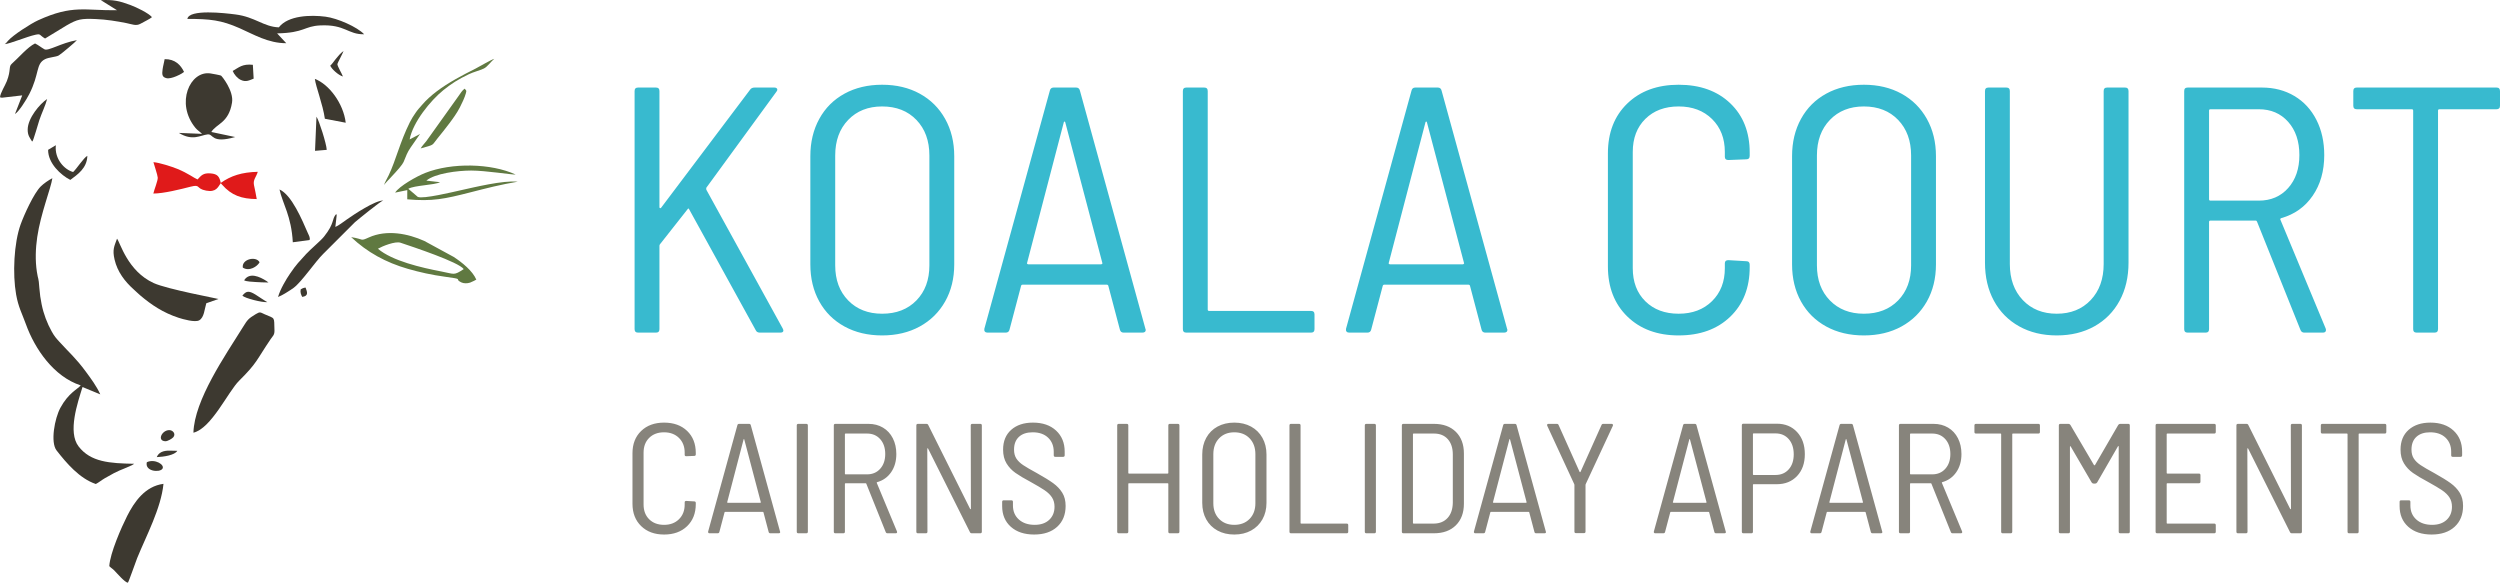 <svg clip-rule="evenodd" fill-rule="evenodd" height="56.061mm" image-rendering="optimizeQuality" shape-rendering="geometricPrecision" text-rendering="geometricPrecision" viewBox="0 0 24051.38 5606.08" width="240.514mm" xmlns="http://www.w3.org/2000/svg"><path d="m964.8 3794.11c-34.66-77.84-90.84-153.1-138.61-217.99-98.48-133.76-160.96-184.11-253.4-286.31-32.66-36.11-48.14-51.54-76.71-103.36-42.72-77.5-75.95-162.96-95.46-258.21-10.48-51.13-18.17-102.77-21.99-156.54-8.16-114.54-10.83-71.12-23.89-156.89-16.51-108.41-12.69-224.68 3.4-334.11 33.5-227.88 131.69-468.45 145.65-566.41-37.28 19.49-83.78 51.52-111.98 79.63-66.86 66.66-159.31 270.68-193.41 365.41-64.56 179.38-78.23 476.85-43.37 673.79 21.71 122.67 57.06 182.73 94.05 285.59 85.95 239.01 268.85 505.25 527.38 589.08-28.48 36.12-117.27 71.19-195.46 215.66-55.31 102.18-97.58 331.88-36.78 410 93.92 120.67 220.39 270.12 377.61 323.07 29.65-15.18 55.83-37.81 86.23-55.38 152.31-88.02 134.7-67.54 260.29-125.11l22.92-14.08c-237.41-4.36-418.76-16.27-535.07-166.85-106.48-137.84-9.86-418.73 37.6-571.58z" fill="#3d3930"/><path d="m1860.74 4162.77c173.69-42.06 332.72-393.85 439.16-499.27 177.15-175.46 164.79-195.94 304.69-402.12 18.1-26.68 37.47-38.26 35.91-82.53-4.78-135.3 10.23-109.97-92.89-154.77-42.96-18.66-43.84-28.25-86.32-2.49-73.04 44.3-79.37 53.28-124.62 126.01-170.88 274.59-466.7 700.21-475.93 1015.17z" fill="#3d3930"/><path d="m1943.88 1287.81-223.27-9.2c132.27 81.29 207.19 22.41 276.89 14.31 58.06-6.75 32.26 92.13 265.25 25.43l-229.72-48.64c49.46-80.86 167.47-84.99 199.32-283.33 17.93-111.68-97.96-254.57-105.91-259.05-7.87-4.44-85.81-18.58-101.86-20.98-196.98-29.51-339.33 286.94-144.24 524.01 18.24 22.17 42.86 37.04 63.54 57.45z" fill="#3d3930"/><path d="m1125.84 2296.19c-26.32 73.44-46.23 103.86-23.62 200.98 27.62 118.61 99.63 211.97 186.2 289.15 21.68 19.33 38.18 36.22 60.51 55.2 106.98 90.93 220.88 167.36 369.03 215.64 40.54 13.21 159.78 47.34 199.05 24.22 47.67-28.06 50.2-105.76 67.7-163.91l117.41-40.99c-9.69-4.35-493.2-93.97-622.84-152.9-252.49-114.76-322.79-390.61-353.44-427.39z" fill="#3d3930"/><path d="m1230.25 5606.08c10.18-13.15 74.31-200.1 89.45-237.22 87.31-214.01 229.94-479.24 253.11-714.14-178 23.27-281 173.73-349.69 309.56-53.55 105.9-164.09 355.95-171.78 482.36 20.75 20.6 31.17 24.12 47.83 41.18 25.35 25.98 101.85 115.79 131.08 118.26z" fill="#3d3930"/><path d="m1125.85 98.31c-307.27 4.94-425.54-55.66-758.69 96.59-72.93 33.33-242.66 143.18-290.53 197.93-12.97 14.83-19.39 24.88-31.49 31.99 51.54-3.87 210.5-71.68 295.2-90.27 55.25-12.12 35.67 2.6 93.16 36.03l207.68-126.43c104.59-60.09 139.94-66.91 280.66-60.9 103.02 4.39 198.54 19.97 296.3 39.42 52.71 10.49 91.21 29.97 133.5 5.78 28.22-16.15 94.58-47.84 110.53-63.49-34.09-39.37-145.26-93.61-210.55-117.83-100.25-37.18-162.85-52.17-281.22-45.64z" fill="#3d3930"/><path d="m1475.23 1862.05c103.27-.91 261.65-41.17 358.31-65.97 101.4-26.01 45.99 18.21 150.08 37.83 96.77 18.25 114.04-35.46 139.76-71.41l6.99 7.29c.71.79 2.47 2.66 3.33 3.63.84.94 2.25 2.57 3.17 3.61 90.34 102.93 186.82 136.63 333.09 138.05-6.78-44.98-18.17-91.72-26.87-136.26-9.91-50.67 22.51-76.17 36.9-125.96-153.87 3.86-257.83 37.51-356.21 106.8-12.78-60.55-29.99-85.74-96.78-91.47-74.25-6.38-91.84 21.97-126.49 58.15-32.73-12.66-90.41-59.43-195.37-102.09-51.48-20.93-170.33-59.64-229.13-64.19 8.86 32.55 39.06 120.39 41.58 148.47 2.46 27.41-34.91 118.52-42.36 153.52z" fill="#e01a1a"/><path d="m1802.51 181.84c218.24 0 324.76 11.01 503.27 89.77 135.79 59.91 274.94 144.73 448.09 143.94l-87.91-94.4c266.21-5.39 257.63-69.43 415.46-76.72 240.72-11.13 264.38 88.48 421.82 85.19-66.42-70.55-257.09-154.37-371.7-169.18-142.83-18.46-360.11-12.47-449.14 102.7-146.57-5.39-227.75-100.14-417.36-124.29-101.92-12.97-445.92-53.29-462.53 42.99z" fill="#3d3930"/><path d="m3635.76 2392.98c43.19-24.89 167.05-74.65 217.45-57.78 122.44 41 559.98 186.06 608.21 253.74-98.33 63.95-84.83 47.81-216 22.75-190.86-36.45-471.44-101.18-609.66-218.71zm-257.43-111.66c154.3 145.68 334.27 244.25 545.31 305.02 116.22 33.46 229.29 58.44 355.23 75.69 200.09 27.41 82.34 16.97 157.67 54.09 25.01 12.32 58.13 11.89 86.32 2.74 15.87-5.15 57.7-27.47 59.46-28.71-36.42-85.31-137.39-165.63-216.86-217.93l-283.21-154.07c-158.34-71.2-361.53-111.44-533.5-33.91-87.47 39.43-43.47 16.53-170.42-2.92z" fill="#607941"/><path d="m337.12 417.96c-71.67 34.33-160.18 139.88-225.01 196.74-30.15 26.44-5.43 60.35-46.34 165.74-16.55 42.66-63.27 115.14-65.77 155.57l10.38 2.58c1.23.14 3.69.71 5.21.82s3.55.3 5.26.34l192.99-22.21-69.93 179.42c36.6-21.07 108.76-135.02 137.38-191.14 100.84-197.79 61.2-290.59 151.9-336.4 37.43-18.9 103.8-20.36 131.33-35.68 22.62-12.58 166.77-134.14 175.4-147.5-151.95 26.28-276.24 108.62-312.79 87.74-31.62-18.05-57.25-39.9-90.01-56.02z" fill="#3d3930"/><path d="m3226.14 2183.34 12.72-110.1c-2.63-15.25 1.11-3.91-5.09-13.58-45.41 51.31-10.48 83.48-116.69 216.91-33.26 41.79-132.69 123.28-172.66 167.99-69.88 78.19-87.95 91.14-153.55 187.06-38.99 57.03-94.8 150.58-116.11 225.59 35.36-12.12 120.07-65.59 150.67-88.42 77.7-57.95 207.83-251.63 284.1-326.26l305.18-304.98c29.65-25.22 244.55-200.93 272.09-208.83-81.73 1.32-276.33 131-349.81 182.38-26.71 18.68-82.97 61.85-110.85 72.24z" fill="#3d3930"/><path d="m3801.21 1853.24 117.13-24.35-.32 88.61c241.56 21.51 356.68-2.65 609.83-67.65 155.07-39.82 289.39-74.14 452.46-101.86-141.33-14.45-415.69 53.42-553.74 83.65-57.46 12.58-360.75 86.48-407.65 62.31l-90.79-77.66c57.8-33.83 251.16-35.17 305.57-63.44l-132.05-15.13c81.73-69.09 299.64-96.91 431.26-96.91 138.74 0 389.68 40.78 428.51 38.55-236.84-109.27-616.13-116.21-870.28-15.72-81.95 32.41-250 126.7-289.93 189.6z" fill="#607941"/><path d="m3694.77 1779.77c6.11-16.19 167.13-171.41 188.03-221.77 27.57-66.41 32.83-87.36 69.72-142.11l88.44-126.89-99.96 52.39c30.45-164.45 200.02-373.49 324.28-473.87 75.86-61.28 142.79-104.69 245.04-153.29 47.72-22.69 99.98-34.34 144.37-54.78 33.67-15.5 72.52-71.37 100.32-93.32-28.62 7.14-141.75 74.54-181.94 94.97-63.86 32.44-126.12 63.74-189.47 99.87-131.4 74.94-242.55 154.25-323.5 248.49-24.21 28.18-41.52 45.49-63.38 77.94-20.55 30.48-37 55.06-53.42 88.07-96.79 194.67-132.8 361.18-203.37 509.72-13.1 27.57-39.84 73.18-45.16 94.58z" fill="#607941"/><path d="m3125.35 1142.43 200.68 38.26c-21.97-185.94-161.04-370.33-297.06-421.75 9.57 76.97 77.02 245.3 96.38 383.49z" fill="#3d3930"/><path d="m2816.93 2330.72 161.07-21.82c8.91-20.02-7.05-45.15-17.87-70-53.01-121.76-154.05-364.39-271.31-416.18 30.79 139.04 114.35 255.01 128.11 508z" fill="#3d3930"/><path d="m4046.99 1427.96c137.92-38.99 104.33-25.56 159.03-92.82 41.73-51.3 77-95.51 116.1-147.24 34.78-46 73.92-100.17 102.17-155 19.2-37.28 46.95-95.04 57.72-135.82 8.42-31.91 3.88-21.86-11.36-44.2-22.67 14.43-40.89 45.21-56.52 67.13l-313.31 438.51c-16.96 22.19-43.73 49.16-53.83 69.44z" fill="#607941"/><g fill="#3d3930"><path d="m462.82 1441.39c-.99 129.76 122.92 243.91 213.64 289.37 67.89-50.69 160.95-111.71 163.85-231.73-36.06 19.51-103.68 126.26-136.94 155.82-83.96-22.61-180.3-125.13-166.26-257.81z"/><path d="m1770.59 691.85c-31.8-66.46-85.79-124.25-186.54-122.89-5.38 33.11-15.31 64.06-19.66 97.3-6.36 48.65-6.69 74.89 36.45 85.65 47.41 11.83 144.42-39.1 169.75-60.06z"/><path d="m309.02 1362.09c1.32-1.32 3.05-5.4 3.57-4.34 4.1 8.39 60.06-184.71 65.44-201 21.74-65.82 60.48-144.62 75.55-204.66-70.87 47.64-185.2 182.95-187.16 292.37-1.1 61.14 22.55 82.5 42.6 117.63z"/><path d="m2238.65 682.61c14.64 35.38 44.44 70.13 77.85 86.19 50.02 24.02 82.76 3.53 123.74-12.29l-7.65-133.12c-101.53-10.52-133.27 25.11-193.94 59.22z"/><path d="m3030.75 1451.16 112.66-9.59c-2.45-57.74-74.26-284.5-98.79-318.83z"/><path d="m1412.57 4446.68c-21.46 88.23 120.67 101.63 149.1 64.48 29.41-38.42-71.49-101.24-149.1-64.48z"/><path d="m2336.03 2574.49c61.82 40.65 141.09-11.85 161.23-51.4-33.86-63.48-174.25-29.51-161.23 51.4z"/><path d="m1667.18 4206.54c27.06-31.84-3.78-68.61-38.53-68.64-71.55-.06-120.64 103.33-38.32 107.09 22.06 1 65.3-24.86 76.85-38.45z"/><path d="m3177.15 631.61c12.87 31.82 77.39 91.75 122.08 104.41-9.77-26.94-55.07-101.54-53.41-120.04.94-10.52 50.93-99.7 59.43-125.72-61.6 45.66-100.97 119.69-128.1 141.35z"/><path d="m2331.79 2844.36c26.11 26.06 191.54 66.94 239.76 62.24-43.96-24.44-76.14-50.04-115.62-73.79-61.17-36.8-86.49-35.48-124.14 11.55z"/><path d="m2348.67 2696.57c18.47 12.41 85.3 14.91 108.76 16.5 41.96 2.83 83.71 4.2 125.74 4.78l-17.88-13.44c-67.55-43.61-165.77-88.06-216.62-7.84z"/><path d="m1508.15 4397.7c66.77-2.91 172.1-17.72 197.58-60.57l-70.68-1.69c-66.04-1.76-108.98 17.78-126.9 62.26z"/><path d="m2892.83 2783.72c-6 30.51 3.07 49.47 14.86 72.69 63.32-9.43 48.28-46.19 32.13-89.96-22.85 2.97-34.04 9.22-46.99 17.27z"/></g><path d="m6138.76 3200.02c-22.45 0-33.68-11.23-33.68-33.68v-2290.45c0-22.45 11.23-33.68 33.68-33.68h171.79c22.45 0 33.68 11.23 33.68 33.68v1118.28c0 4.49 2.24 7.3 6.73 8.42 4.5 1.12 7.86-.56 10.11-5.05l855.55-1135.12c8.98-13.47 23.58-20.21 43.79-20.21h188.62c13.47 0 22.46 3.93 26.95 11.79s2.24 17.4-6.74 28.63l-673.66 922.91c-2.25 6.74-2.25 13.48 0 20.21l734.29 1333.85c4.49 8.98 6.74 15.72 6.74 20.21 0 13.47-10.11 20.21-30.32 20.21h-195.36c-20.21 0-33.68-7.86-40.42-23.58l-639.98-1162.06c-4.49-11.23-10.1-11.23-16.84 0l-262.73 333.46c-4.49 4.49-6.73 10.11-6.73 16.84v801.66c0 22.45-11.23 33.68-33.68 33.68zm2347.7 26.95c-136.97 0-257.67-28.63-362.09-85.9-104.42-57.26-185.26-137.53-242.52-240.83-57.26-103.29-85.89-222.31-85.89-357.04v-1040.8c0-134.74 28.63-254.31 85.89-358.73 57.26-104.41 138.1-185.25 242.52-242.51 104.42-57.27 225.12-85.9 362.09-85.9 136.98 0 257.68 28.63 362.09 85.9 104.42 57.26 185.82 138.1 244.21 242.51 58.38 104.42 87.57 223.99 87.57 358.73v1040.8c0 134.73-29.19 253.75-87.57 357.04-58.39 103.3-139.79 183.57-244.21 240.83-104.41 57.27-225.11 85.9-362.09 85.9zm0-208.84c136.98 0 247.01-42.66 330.1-127.99 83.08-85.33 124.62-197.61 124.62-336.83v-1057.65c0-141.47-41.54-255.43-124.62-341.88-83.09-86.46-193.12-129.68-330.1-129.68-134.73 0-243.64 43.22-326.72 129.68-83.09 86.45-124.63 200.41-124.63 341.88v1057.65c0 139.22 41.54 251.5 124.63 336.83 83.08 85.33 191.99 127.99 326.72 127.99zm2324.13 181.89c-20.21 0-32.56-10.1-37.05-30.31l-111.15-421.04c-2.25-6.74-7.86-10.11-16.84-10.11h-805.03c-8.98 0-14.59 3.37-16.84 10.11l-111.15 421.04c-4.49 20.21-16.84 30.31-37.05 30.31h-175.16c-11.22 0-19.64-3.37-25.26-10.1-5.61-6.74-7.3-15.72-5.05-26.95l629.87-2290.45c4.49-20.21 16.84-30.31 37.05-30.31h215.57c20.21 0 32.56 10.1 37.06 30.31l629.87 2290.45 3.37 10.1c0 17.97-11.23 26.95-33.69 26.95zm-929.65-670.29c-2.24 2.24-1.68 5.05 1.69 8.42 3.36 3.37 7.29 5.05 11.78 5.05h697.24c4.49 0 8.42-1.68 11.79-5.05s3.93-6.18 1.69-8.42l-357.04-1354.06c-2.25-4.49-4.49-6.73-6.74-6.73s-4.49 2.24-6.74 6.73zm1532.58 670.29c-22.45 0-33.68-11.23-33.68-33.68v-2290.45c0-22.45 11.23-33.68 33.68-33.68h171.79c22.45 0 33.68 11.23 33.68 33.68v2101.82c0 8.98 4.49 13.48 13.47 13.48h980.18c22.45 0 33.68 11.22 33.68 33.68v141.47c0 22.45-11.23 33.68-33.68 33.68zm2876.53 0c-20.21 0-32.56-10.1-37.05-30.31l-111.15-421.04c-2.25-6.74-7.86-10.11-16.84-10.11h-805.03c-8.98 0-14.59 3.37-16.84 10.11l-111.15 421.04c-4.49 20.21-16.84 30.31-37.05 30.31h-175.16c-11.22 0-19.64-3.37-25.26-10.1-5.61-6.74-7.3-15.72-5.05-26.95l629.87-2290.45c4.49-20.21 16.84-30.31 37.05-30.31h215.57c20.21 0 32.56 10.1 37.06 30.31l629.87 2290.45 3.37 10.1c0 17.97-11.23 26.95-33.69 26.95zm-929.65-670.29c-2.24 2.24-1.68 5.05 1.69 8.42 3.36 3.37 7.29 5.05 11.78 5.05h697.24c4.49 0 8.42-1.68 11.79-5.05s3.93-6.18 1.69-8.42l-357.04-1354.06c-2.25-4.49-4.49-6.73-6.74-6.73s-4.49 2.24-6.74 6.73zm2788.96 697.24c-204.35 0-368.83-60.63-493.46-181.89s-186.94-281.82-186.94-481.67v-1087.96c0-199.85 62.31-359.85 186.94-479.98 124.63-120.14 289.11-180.21 493.46-180.21 206.59 0 372.19 59.51 496.82 178.52 124.63 119.02 186.94 277.33 186.94 474.93v30.32c0 22.45-11.22 33.68-33.68 33.68l-171.78 6.74c-22.46 0-33.69-10.11-33.69-30.32v-47.15c0-130.24-40.98-235.78-122.94-316.62s-189.19-121.26-321.67-121.26c-132.49 0-239.15 39.86-319.99 119.57-80.84 79.72-121.26 185.82-121.26 318.31v1118.27c0 132.49 40.42 238.59 121.26 318.31 80.84 79.71 187.5 119.57 319.99 119.57 132.48 0 239.71-40.42 321.67-121.26s122.94-186.38 122.94-316.62v-47.15c0-20.21 11.23-30.32 33.69-30.32l171.78 10.11c22.46 0 33.68 11.22 33.68 33.68v23.58c0 197.6-62.31 356.48-186.94 476.61-124.63 120.14-290.23 180.21-496.82 180.21zm1781.83 0c-136.97 0-257.67-28.63-362.09-85.9-104.42-57.26-185.26-137.53-242.52-240.83-57.26-103.29-85.89-222.31-85.89-357.04v-1040.8c0-134.74 28.63-254.31 85.89-358.73 57.26-104.41 138.1-185.25 242.52-242.51 104.42-57.27 225.12-85.9 362.09-85.9 136.98 0 257.68 28.63 362.09 85.9 104.42 57.26 185.82 138.1 244.21 242.51 58.38 104.42 87.57 223.99 87.57 358.73v1040.8c0 134.73-29.19 253.75-87.57 357.04-58.39 103.3-139.79 183.57-244.21 240.83-104.41 57.27-225.11 85.9-362.09 85.9zm0-208.84c136.98 0 247.01-42.66 330.1-127.99 83.08-85.33 124.62-197.61 124.62-336.83v-1057.65c0-141.47-41.54-255.43-124.62-341.88-83.09-86.46-193.12-129.68-330.1-129.68-134.73 0-243.64 43.22-326.72 129.68-83.09 86.45-124.63 200.41-124.63 341.88v1057.65c0 139.22 41.54 251.5 124.63 336.83 83.08 85.33 191.99 127.99 326.72 127.99zm1855.93 208.84c-136.98 0-257.67-29.2-362.09-87.58s-185.26-140.35-242.52-245.89-85.89-227.92-85.89-367.14v-1650.47c0-22.45 11.23-33.68 33.68-33.68h171.79c22.45 0 33.68 11.23 33.68 33.68v1663.94c0 143.72 41.54 259.36 124.63 346.94 83.08 87.57 191.99 131.36 326.72 131.36s243.64-43.79 326.73-131.36c83.08-87.58 124.62-203.22 124.62-346.94v-1663.94c0-22.45 11.23-33.68 33.69-33.68h171.78c22.46 0 33.68 11.23 33.68 33.68v1650.47c0 139.22-28.63 261.6-85.89 367.14s-138.1 187.51-242.52 245.89c-104.41 58.38-225.11 87.58-362.09 87.58zm2381.39-26.95c-17.97 0-30.32-8.98-37.06-26.95l-417.66-1040.8c-2.25-6.74-6.74-10.11-13.48-10.11h-434.51c-8.98 0-13.47 4.5-13.47 13.48v1030.7c0 22.45-11.23 33.68-33.68 33.68h-171.79c-22.45 0-33.68-11.23-33.68-33.68v-2290.45c0-22.45 11.23-33.68 33.68-33.68h714.08c116.77 0 220.63 26.95 311.57 80.84s161.68 130.24 212.2 229.04c50.53 98.81 75.79 212.21 75.79 340.2 0 152.7-37.05 282.94-111.16 390.72-74.1 107.79-175.15 179.65-303.14 215.58-8.98 4.49-11.23 10.1-6.74 16.84l434.51 1044.17 3.37 13.47c0 17.97-10.1 26.95-30.31 26.95zm-902.71-2148.98c-8.98 0-13.47 4.5-13.47 13.48v852.18c0 8.98 4.49 13.47 13.47 13.47h464.83c116.76 0 211.08-40.42 282.93-121.26 71.86-80.84 107.79-186.38 107.79-316.62 0-132.48-35.93-239.15-107.79-319.99-71.85-80.84-166.17-121.26-282.93-121.26zm2751.9-208.83c22.46 0 33.68 11.23 33.68 33.68v141.47c0 22.46-11.22 33.68-33.68 33.68h-549.03c-8.98 0-13.48 4.5-13.48 13.48v2101.82c0 22.45-11.22 33.68-33.68 33.68h-171.78c-22.46 0-33.69-11.23-33.69-33.68v-2101.82c0-8.98-4.49-13.48-13.47-13.48h-528.82c-22.46 0-33.68-11.22-33.68-33.68v-141.47c0-22.45 11.22-33.68 33.68-33.68z" fill="#38bacf" fill-rule="nonzero"/><path d="m6388.53 5142.47c-91.23 0-164.67-27.07-220.31-81.21-55.64-54.13-83.46-125.82-83.46-215.04v-485.74c0-89.23 27.82-160.66 83.46-214.3 55.64-53.63 129.08-80.45 220.31-80.45 92.23 0 166.17 26.57 221.81 79.7 55.65 53.14 83.47 123.82 83.47 212.04v13.54c0 10.02-5.02 15.03-15.04 15.03l-76.7 3.01c-10.02 0-15.04-4.51-15.04-13.53v-21.06c0-58.14-18.29-105.26-54.89-141.36-36.59-36.09-84.46-54.13-143.61-54.13s-106.77 17.79-142.87 53.38c-36.09 35.59-54.13 82.96-54.13 142.11v499.28c0 59.15 18.04 106.52 54.13 142.11 36.1 35.59 83.72 53.38 142.87 53.38s107.02-18.04 143.61-54.13c36.6-36.1 54.89-83.22 54.89-141.36v-21.06c0-9.02 5.02-13.53 15.04-13.53l76.7 4.51c10.02 0 15.04 5.01 15.04 15.04v10.52c0 88.23-27.82 159.16-83.47 212.8-55.64 53.63-129.58 80.45-221.81 80.45zm1022.61-12.03c-9.03 0-14.54-4.51-16.55-13.53l-49.62-187.98c-1-3.01-3.51-4.51-7.52-4.51h-359.42c-4.01 0-6.51 1.5-7.52 4.51l-49.62 187.98c-2.01 9.02-7.52 13.53-16.54 13.53h-78.2c-5.02 0-8.78-1.5-11.28-4.51-2.51-3.01-3.26-7.02-2.26-12.03l281.22-1022.61c2-9.02 7.52-13.53 16.54-13.53h96.25c9.02 0 14.53 4.51 16.54 13.53l281.21 1022.61 1.51 4.51c0 8.02-5.02 12.03-15.04 12.03zm-415.06-299.26c-1 1-.75 2.25.75 3.76 1.5 1.5 3.26 2.25 5.26 2.25h311.3c2 0 3.76-.75 5.26-2.25 1.5-1.51 1.76-2.76.75-3.76l-159.4-604.54c-1.01-2.01-2.01-3.01-3.01-3.01s-2.01 1-3.01 3.01zm684.25 299.26c-10.03 0-15.04-5.01-15.04-15.04v-1022.6c0-10.03 5.01-15.04 15.04-15.04h76.69c10.03 0 15.04 5.01 15.04 15.04v1022.6c0 10.03-5.01 15.04-15.04 15.04zm857.18 0c-8.02 0-13.53-4.01-16.54-12.03l-186.48-464.68c-1-3.01-3-4.52-6.01-4.52h-193.99c-4.02 0-6.02 2.01-6.02 6.02v460.17c0 10.03-5.01 15.04-15.04 15.04h-76.69c-10.03 0-15.04-5.01-15.04-15.04v-1022.6c0-10.03 5.01-15.04 15.04-15.04h318.81c52.13 0 98.5 12.03 139.1 36.09 40.61 24.06 72.19 58.15 94.74 102.26 22.56 44.11 33.84 94.74 33.84 151.89 0 68.17-16.54 126.32-49.63 174.44-33.08 48.13-78.2 80.21-135.34 96.25-4.01 2-5.01 4.51-3.01 7.52l194 466.18 1.5 6.02c0 8.02-4.51 12.03-13.54 12.03zm-403.02-959.44c-4.02 0-6.02 2-6.02 6.01v380.47c0 4.01 2 6.02 6.02 6.02h207.52c52.14 0 94.24-18.05 126.33-54.14 32.08-36.09 48.12-83.21 48.12-141.36 0-59.15-16.04-106.77-48.12-142.87-32.09-36.09-74.19-54.13-126.33-54.13zm1204.56-78.2c0-10.03 5.01-15.04 15.04-15.04h76.69c10.03 0 15.04 5.01 15.04 15.04v1022.6c0 10.03-5.01 15.04-15.04 15.04h-81.2c-9.03 0-15.04-3.51-18.05-10.53l-403.02-804.55c-2.01-2-3.76-3-5.27-3-1.5 0-2.25 1.5-2.25 4.51l1.5 798.53c0 10.03-5.01 15.04-15.04 15.04h-76.69c-10.03 0-15.04-5.01-15.04-15.04v-1022.6c0-10.03 5.01-15.04 15.04-15.04h81.2c9.03 0 15.04 3.51 18.05 10.53l403.03 807.55c2 2.01 3.75 3.01 5.26 3.01 1.5 0 2.25-1.5 2.25-4.51zm610.56 1049.67c-94.24 0-169.19-24.81-224.83-74.44s-83.46-116.04-83.46-199.26v-40.6c0-10.03 5.01-15.04 15.04-15.04h73.69c10.02 0 15.03 5.01 15.03 15.04v34.59c0 56.14 19.05 101.26 57.15 135.34 38.1 34.09 88.73 51.13 151.89 51.13 59.15 0 105.77-16.04 139.85-48.12 34.09-32.08 51.13-74.19 51.13-126.32 0-34.09-8.02-63.66-24.06-88.73-16.04-25.06-39.6-48.12-70.68-69.17-31.08-21.06-75.69-47.62-133.84-79.71-62.16-33.08-111.03-62.15-146.62-87.22-35.59-25.06-64.42-55.64-86.47-91.73-22.06-36.09-33.09-80.21-33.09-132.34 0-81.21 26.07-144.87 78.2-190.99 52.13-46.11 121.81-69.17 209.03-69.17 93.24 0 167.43 25.56 222.57 76.69s82.71 118.81 82.71 203.02v34.59c0 10.02-5.01 15.04-15.04 15.04h-75.19c-10.02 0-15.04-5.02-15.04-15.04v-33.09c0-56.14-18.04-101.5-54.13-136.09-36.1-34.59-85.72-51.88-148.88-51.88-56.15 0-100.01 14.53-131.59 43.61-31.58 29.07-47.37 70.18-47.37 123.31 0 34.09 7.52 62.66 22.56 85.72s36.84 44.11 65.42 63.16c28.57 19.05 72.43 44.61 131.58 76.7 68.17 38.09 120.56 70.42 157.15 96.99s65.67 57.15 87.22 91.74c21.56 34.58 32.33 76.94 32.33 127.07 0 84.21-27.06 151.13-81.2 200.76s-127.83 74.44-221.06 74.44zm1290.28-1049.67c0-10.03 5.01-15.04 15.04-15.04h76.69c10.03 0 15.04 5.01 15.04 15.04v1022.6c0 10.03-5.01 15.04-15.04 15.04h-76.69c-10.03 0-15.04-5.01-15.04-15.04v-460.17c0-4.01-2-6.02-6.02-6.02h-372.94c-4.02 0-6.02 2.01-6.02 6.02v460.17c0 10.03-5.01 15.04-15.04 15.04h-76.69c-10.03 0-15.04-5.01-15.04-15.04v-1022.6c0-10.03 5.01-15.04 15.04-15.04h76.69c10.03 0 15.04 5.01 15.04 15.04v457.16c0 4.01 2 6.02 6.02 6.02h372.94c4.02 0 6.02-2.01 6.02-6.02zm634.62 1049.67c-61.16 0-115.04-12.78-161.66-38.35-46.62-25.56-82.71-61.4-108.28-107.52-25.56-46.12-38.34-99.25-38.34-159.41v-464.68c0-60.15 12.78-113.54 38.34-160.16 25.57-46.62 61.66-82.71 108.28-108.27 46.62-25.57 100.5-38.35 161.66-38.35s115.04 12.78 161.66 38.35c46.62 25.56 82.96 61.65 109.03 108.27s39.1 100.01 39.1 160.16v464.68c0 60.16-13.03 113.29-39.1 159.41s-62.41 81.96-109.03 107.52c-46.62 25.57-100.5 38.35-161.66 38.35zm0-93.24c61.16 0 110.28-19.05 147.38-57.14 37.09-38.1 55.64-88.23 55.64-150.39v-472.2c0-63.16-18.55-114.04-55.64-152.64-37.1-38.6-86.22-57.89-147.38-57.89-60.15 0-108.78 19.29-145.87 57.89-37.1 38.6-55.64 89.48-55.64 152.64v472.2c0 62.16 18.54 112.29 55.64 150.39 37.09 38.09 85.72 57.14 145.87 57.14zm545.89 81.21c-10.03 0-15.04-5.01-15.04-15.04v-1022.6c0-10.03 5.01-15.04 15.04-15.04h76.69c10.03 0 15.04 5.01 15.04 15.04v938.39c0 4.01 2 6.01 6.02 6.01h437.61c10.03 0 15.04 5.02 15.04 15.04v63.16c0 10.03-5.01 15.04-15.04 15.04zm724.85 0c-10.03 0-15.04-5.01-15.04-15.04v-1022.6c0-10.03 5.01-15.04 15.04-15.04h76.69c10.03 0 15.04 5.01 15.04 15.04v1022.6c0 10.03-5.01 15.04-15.04 15.04zm356.41 0c-10.03 0-15.04-5.01-15.04-15.04v-1022.6c0-10.03 5.01-15.04 15.04-15.04h293.24c89.23 0 159.66 25.56 211.29 76.69s77.45 120.81 77.45 209.04v481.22c0 88.23-25.82 157.9-77.45 209.03s-122.06 76.7-211.29 76.7zm91.73-99.25c0 4.01 2 6.01 6.02 6.01h197c55.14-1 98.75-19.3 130.83-54.89s48.62-84.46 49.63-146.62v-463.18c0-62.16-16.04-111.28-48.13-147.38-32.08-36.09-76.19-54.13-132.33-54.13h-197c-4.02 0-6.02 2-6.02 6.01zm1185.02 99.25c-9.03 0-14.54-4.51-16.55-13.53l-49.62-187.98c-1-3.01-3.51-4.51-7.52-4.51h-359.42c-4.01 0-6.51 1.5-7.52 4.51l-49.62 187.98c-2.01 9.02-7.52 13.53-16.54 13.53h-78.2c-5.02 0-8.78-1.5-11.28-4.51-2.51-3.01-3.26-7.02-2.26-12.03l281.22-1022.61c2-9.02 7.52-13.53 16.54-13.53h96.25c9.02 0 14.53 4.51 16.54 13.53l281.21 1022.61 1.51 4.51c0 8.02-5.02 12.03-15.04 12.03zm-415.06-299.26c-1 1-.75 2.25.75 3.76 1.5 1.5 3.26 2.25 5.26 2.25h311.3c2 0 3.76-.75 5.26-2.25 1.5-1.51 1.76-2.76.75-3.76l-159.4-604.54c-1.01-2.01-2.01-3.01-3.01-3.01s-2.01 1-3.01 3.01zm798.53 297.76c-10.03 0-15.04-5.02-15.04-15.04v-448.14c0-4.01-.5-6.52-1.5-7.52l-260.16-562.44-1.51-6.01c0-8.02 4.51-12.03 13.54-12.03h81.2c8.02 0 13.54 4.01 16.55 12.03l201.51 449.64c1 2.01 2.5 3.01 4.51 3.01 2 0 3.51-1 4.51-3.01l201.51-449.64c3.01-8.02 8.53-12.03 16.55-12.03h81.2c5.02 0 8.78 1.75 11.28 5.26 2.51 3.51 2.76 7.77.75 12.78l-261.66 562.44c-1 1-1.51 3.51-1.51 7.52v448.14c0 10.02-5.01 15.04-15.03 15.04zm1347.44 1.5c-9.03 0-14.54-4.51-16.55-13.53l-49.62-187.98c-1-3.01-3.51-4.51-7.52-4.51h-359.42c-4.01 0-6.51 1.5-7.52 4.51l-49.62 187.98c-2.01 9.02-7.52 13.53-16.54 13.53h-78.2c-5.02 0-8.78-1.5-11.28-4.51-2.51-3.01-3.26-7.02-2.26-12.03l281.22-1022.61c2-9.02 7.52-13.53 16.54-13.53h96.25c9.02 0 14.53 4.51 16.54 13.53l281.21 1022.61 1.51 4.51c0 8.02-5.02 12.03-15.04 12.03zm-415.06-299.26c-1 1-.75 2.25.75 3.76 1.5 1.5 3.26 2.25 5.26 2.25h311.3c2 0 3.76-.75 5.26-2.25 1.5-1.51 1.76-2.76.75-3.76l-159.4-604.54c-1.01-2.01-2.01-3.01-3.01-3.01s-2.01 1-3.01 3.01zm1000.05-754.92c80.2 0 145.12 26.81 194.75 80.45 49.62 53.64 74.44 124.57 74.44 212.79 0 87.22-24.82 157.15-74.44 209.79-49.63 52.63-114.55 78.95-194.75 78.95h-224.07c-4.01 0-6.02 2-6.02 6.01v451.15c0 10.03-5.01 15.04-15.03 15.04h-76.7c-10.02 0-15.04-5.01-15.04-15.04v-1024.11c0-10.02 5.02-15.03 15.04-15.03zm-13.53 493.25c53.13 0 95.74-18.04 127.82-54.14 32.08-36.09 48.12-84.21 48.12-144.36 0-61.16-16.04-110.03-48.12-146.63-32.08-36.59-74.69-54.89-127.82-54.89h-210.54c-4.01 0-6.02 2.01-6.02 6.02v387.99c0 4.01 2.01 6.01 6.02 6.01zm933.88 560.93c-9.03 0-14.54-4.51-16.55-13.53l-49.62-187.98c-1-3.01-3.51-4.51-7.52-4.51h-359.42c-4.01 0-6.51 1.5-7.52 4.51l-49.62 187.98c-2.01 9.02-7.52 13.53-16.54 13.53h-78.2c-5.02 0-8.78-1.5-11.28-4.51-2.51-3.01-3.26-7.02-2.26-12.03l281.22-1022.61c2-9.02 7.52-13.53 16.54-13.53h96.25c9.02 0 14.53 4.51 16.54 13.53l281.21 1022.61 1.51 4.51c0 8.02-5.02 12.03-15.04 12.03zm-415.06-299.26c-1 1-.75 2.25.75 3.76 1.5 1.5 3.26 2.25 5.26 2.25h311.3c2 0 3.76-.75 5.26-2.25 1.5-1.51 1.76-2.76.75-3.76l-159.4-604.54c-1.01-2.01-2.01-3.01-3.01-3.01s-2.01 1-3.01 3.01zm1185.02 299.26c-8.02 0-13.53-4.01-16.54-12.03l-186.48-464.68c-1-3.01-3-4.52-6.01-4.52h-193.99c-4.02 0-6.02 2.01-6.02 6.02v460.17c0 10.03-5.01 15.04-15.04 15.04h-76.69c-10.03 0-15.04-5.01-15.04-15.04v-1022.6c0-10.03 5.01-15.04 15.04-15.04h318.81c52.13 0 98.5 12.03 139.1 36.09 40.61 24.06 72.19 58.15 94.74 102.26 22.56 44.11 33.84 94.74 33.84 151.89 0 68.17-16.54 126.32-49.63 174.44-33.08 48.13-78.2 80.21-135.34 96.25-4.01 2-5.01 4.51-3.01 7.52l194 466.18 1.5 6.02c0 8.02-4.51 12.03-13.54 12.03zm-403.02-959.44c-4.02 0-6.02 2-6.02 6.01v380.47c0 4.01 2 6.02 6.02 6.02h207.52c52.14 0 94.24-18.05 126.33-54.14 32.08-36.09 48.12-83.21 48.12-141.36 0-59.15-16.04-106.77-48.12-142.87-32.09-36.09-74.19-54.13-126.33-54.13zm1228.62-93.24c10.03 0 15.04 5.01 15.04 15.04v63.16c0 10.02-5.01 15.04-15.04 15.04h-245.12c-4.01 0-6.02 2-6.02 6.01v938.39c0 10.03-5.01 15.04-15.04 15.04h-76.69c-10.03 0-15.04-5.01-15.04-15.04v-938.39c0-4.01-2-6.01-6.01-6.01h-236.11c-10.02 0-15.03-5.02-15.03-15.04v-63.16c0-10.03 5.01-15.04 15.03-15.04zm768.46 10.53c5.01-7.02 11.03-10.53 18.05-10.53h78.19c10.03 0 15.04 5.01 15.04 15.04v1022.6c0 10.03-5.01 15.04-15.04 15.04h-76.69c-10.03 0-15.04-5.01-15.04-15.04v-818.08c0-3.01-1-5.01-3.01-6.02-2-1-3.51 0-4.51 3.01l-200.01 347.39c-5.01 7.01-11.03 10.52-18.04 10.52h-16.55c-7.01 0-13.03-3.51-18.04-10.52l-201.51-345.89c-1.01-3-2.51-4.01-4.52-3-2 1-3 3-3 6.01v816.58c0 10.03-5.02 15.04-15.04 15.04h-76.7c-10.02 0-15.04-5.01-15.04-15.04v-1022.6c0-10.03 5.02-15.04 15.04-15.04h78.2c7.02 0 13.03 3.51 18.05 10.53l227.08 386.48c1 1 2.5 1.5 4.51 1.5 2 0 3.51-.5 4.51-1.5zm938.39 67.67c0 10.02-5.01 15.04-15.04 15.04h-451.14c-4.02 0-6.02 2-6.02 6.01v372.95c0 4.01 2 6.02 6.02 6.02h303.77c10.02 0 15.04 5.01 15.04 15.04v63.16c0 10.02-5.02 15.03-15.04 15.03h-303.77c-4.02 0-6.02 2.01-6.02 6.02v375.96c0 4.01 2 6.01 6.02 6.01h451.14c10.03 0 15.04 5.02 15.04 15.04v63.16c0 10.03-5.01 15.04-15.04 15.04h-548.89c-10.03 0-15.04-5.01-15.04-15.04v-1022.6c0-10.03 5.01-15.04 15.04-15.04h548.89c10.03 0 15.04 5.01 15.04 15.04zm721.84-63.16c0-10.03 5.01-15.04 15.04-15.04h76.69c10.03 0 15.04 5.01 15.04 15.04v1022.6c0 10.03-5.01 15.04-15.04 15.04h-81.2c-9.03 0-15.04-3.51-18.05-10.53l-403.02-804.55c-2.01-2-3.76-3-5.27-3-1.5 0-2.25 1.5-2.25 4.51l1.5 798.53c0 10.03-5.01 15.04-15.04 15.04h-76.69c-10.03 0-15.04-5.01-15.04-15.04v-1022.6c0-10.03 5.01-15.04 15.04-15.04h81.2c9.03 0 15.04 3.51 18.05 10.53l403.03 807.55c2 2.01 3.75 3.01 5.26 3.01 1.5 0 2.25-1.5 2.25-4.51zm903.8-15.04c10.03 0 15.04 5.01 15.04 15.04v63.16c0 10.02-5.01 15.04-15.04 15.04h-245.12c-4.01 0-6.02 2-6.02 6.01v938.39c0 10.03-5.01 15.04-15.04 15.04h-76.69c-10.03 0-15.04-5.01-15.04-15.04v-938.39c0-4.01-2-6.01-6.01-6.01h-236.11c-10.02 0-15.03-5.02-15.03-15.04v-63.16c0-10.03 5.01-15.04 15.03-15.04zm451.16 1064.71c-94.24 0-169.19-24.81-224.83-74.44s-83.46-116.04-83.46-199.26v-40.6c0-10.03 5.01-15.04 15.04-15.04h73.69c10.02 0 15.03 5.01 15.03 15.04v34.59c0 56.14 19.05 101.26 57.15 135.34 38.1 34.09 88.73 51.13 151.89 51.13 59.15 0 105.77-16.04 139.85-48.12 34.09-32.08 51.13-74.19 51.13-126.32 0-34.09-8.02-63.66-24.06-88.73-16.04-25.06-39.6-48.12-70.68-69.17-31.08-21.06-75.69-47.62-133.84-79.71-62.16-33.08-111.03-62.15-146.62-87.22-35.59-25.06-64.42-55.64-86.47-91.73-22.06-36.09-33.09-80.21-33.09-132.34 0-81.21 26.07-144.87 78.2-190.99 52.13-46.11 121.81-69.17 209.03-69.17 93.24 0 167.43 25.56 222.57 76.69s82.71 118.81 82.71 203.02v34.59c0 10.02-5.01 15.04-15.04 15.04h-75.19c-10.02 0-15.04-5.02-15.04-15.04v-33.09c0-56.14-18.04-101.5-54.13-136.09-36.1-34.59-85.72-51.88-148.88-51.88-56.15 0-100.01 14.53-131.59 43.61-31.58 29.07-47.37 70.18-47.37 123.31 0 34.09 7.52 62.66 22.56 85.72s36.84 44.11 65.42 63.16c28.57 19.05 72.43 44.61 131.58 76.7 68.17 38.09 120.56 70.42 157.15 96.99s65.67 57.15 87.22 91.74c21.56 34.58 32.33 76.94 32.33 127.07 0 84.21-27.06 151.13-81.2 200.76s-127.83 74.44-221.06 74.44z" fill="#87847c" fill-rule="nonzero"/></svg>